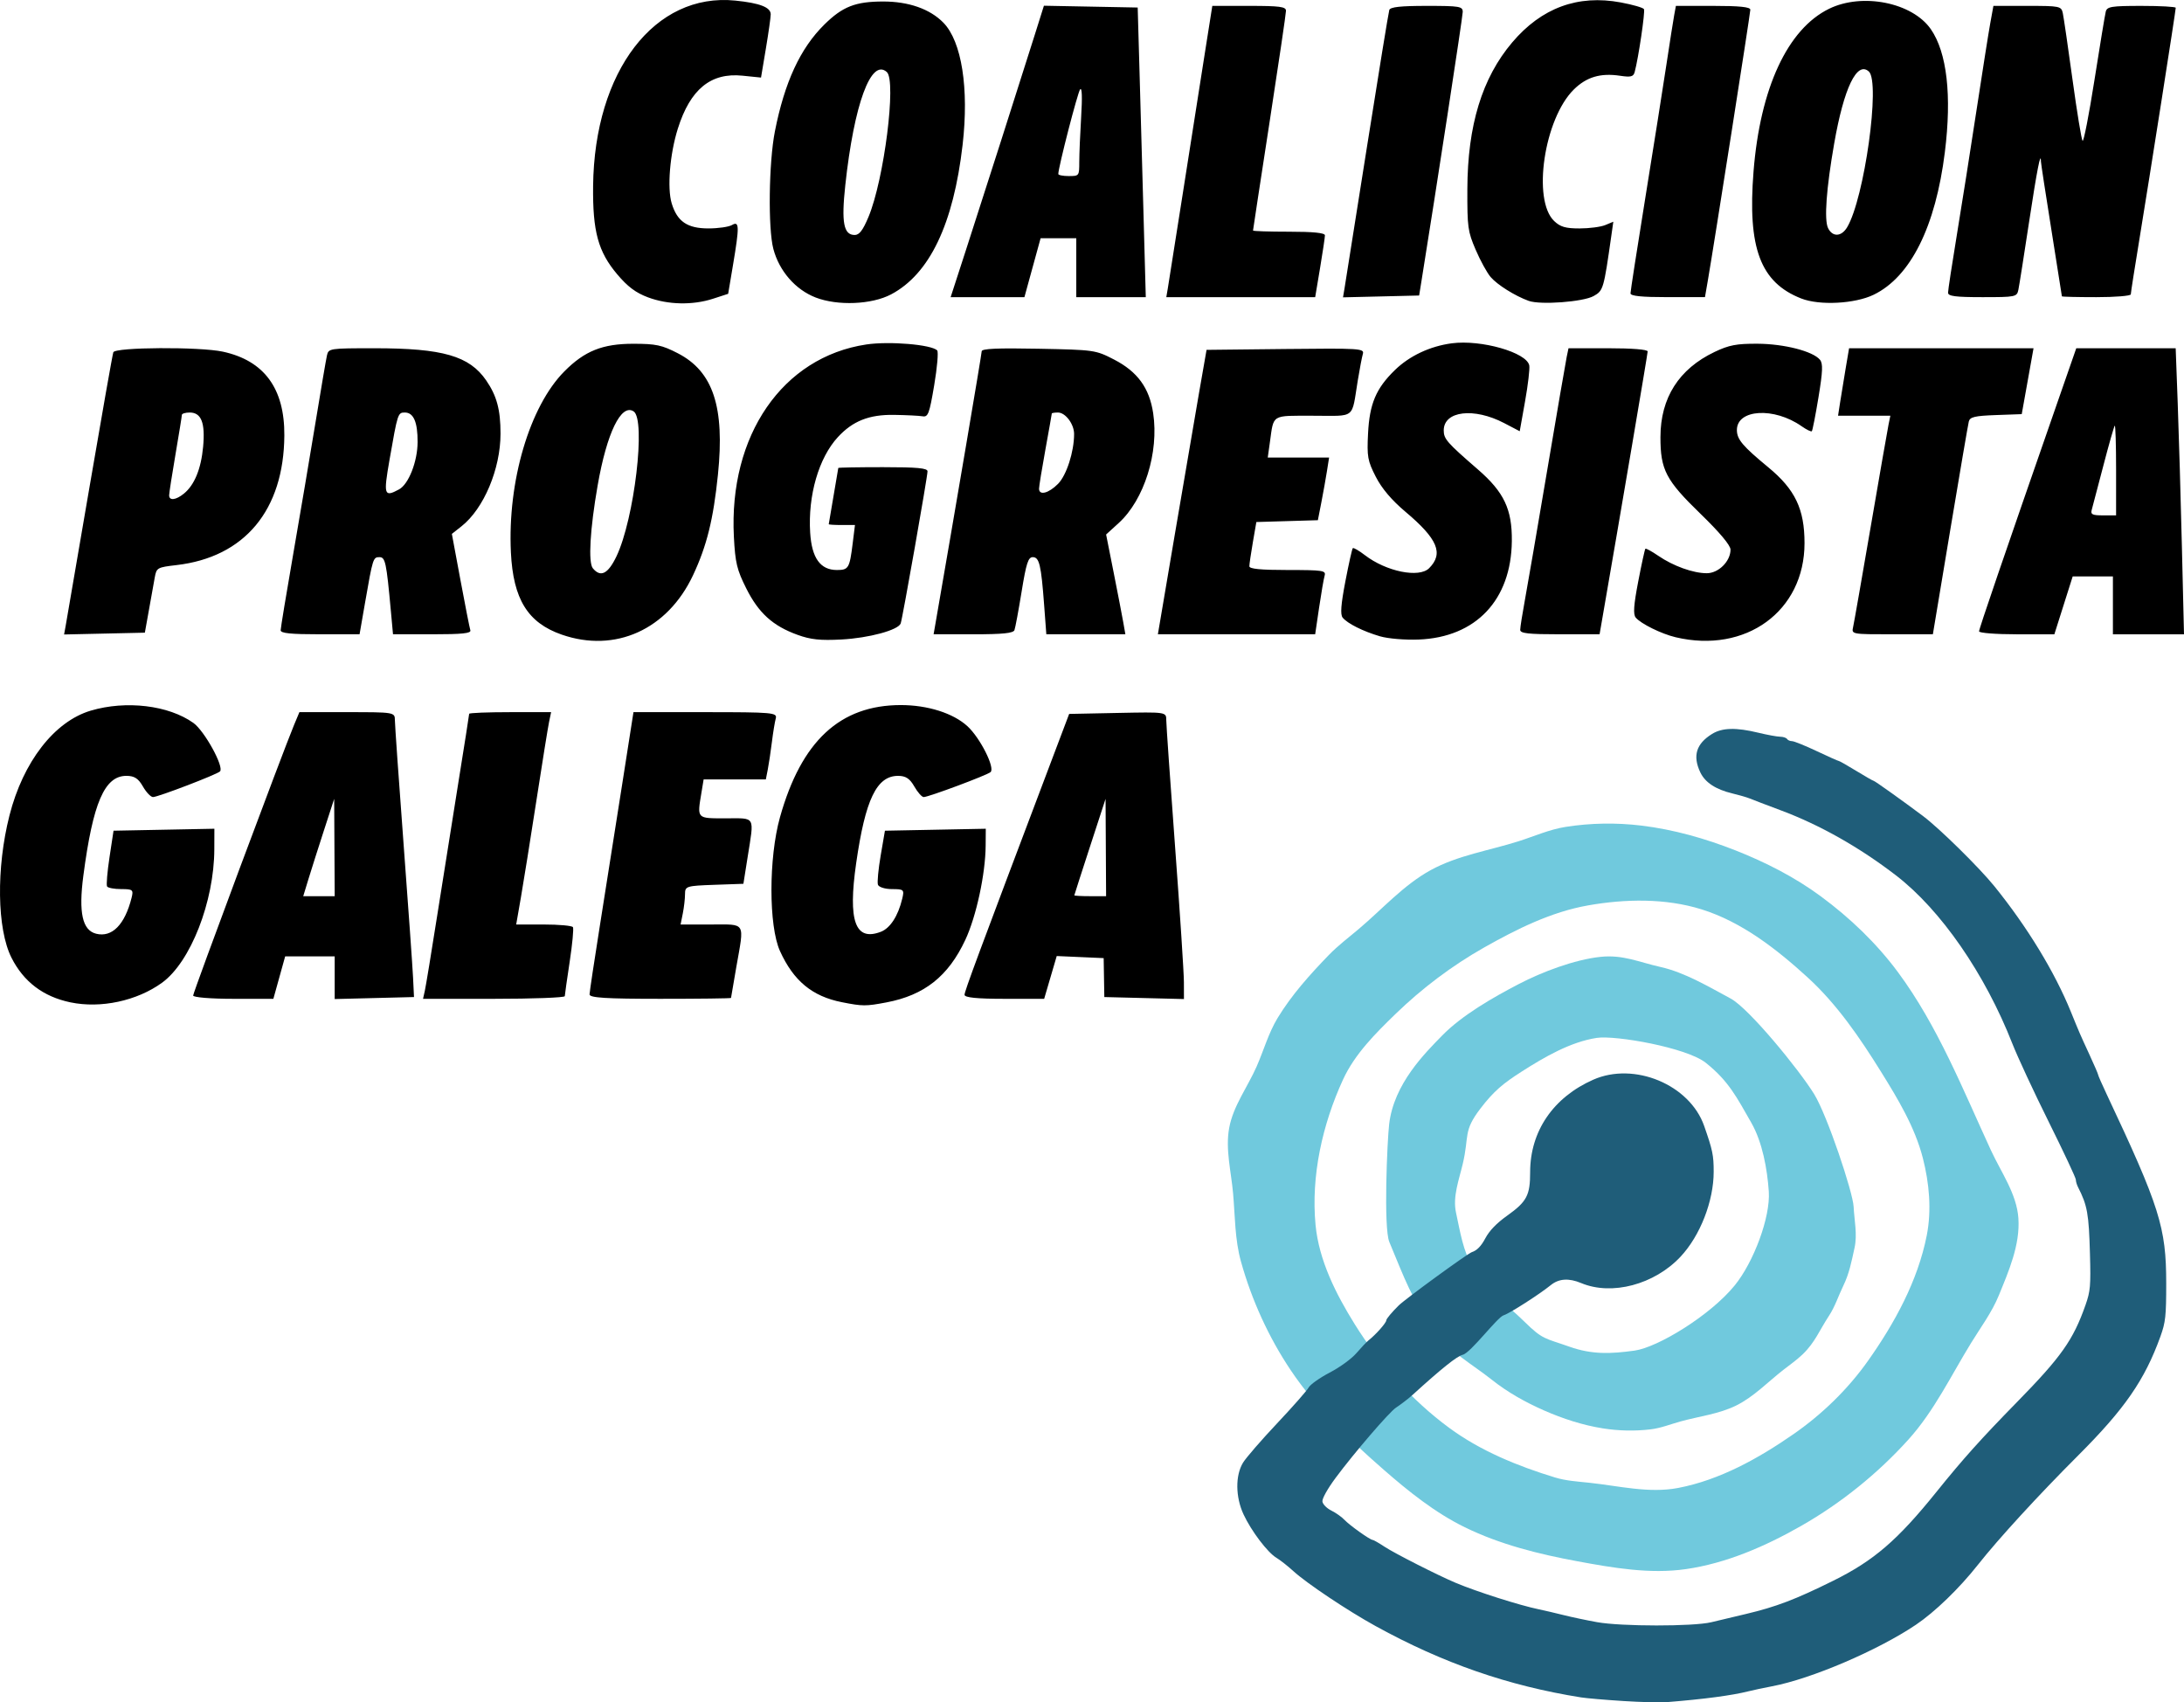<?xml version="1.0" encoding="UTF-8" standalone="no"?>
<!-- Created with Inkscape (http://www.inkscape.org/) -->

<svg
   version="1.1"
   id="svg182"
   width="587.023"
   height="457.498"
   viewBox="0 0 587.023 457.498"
   sodipodi:docname="CPG_logo_1987.svg"
   xml:space="preserve"
   inkscape:version="1.2 (dc2aeda, 2022-05-15)"
   xmlns:inkscape="http://www.inkscape.org/namespaces/inkscape"
   xmlns:sodipodi="http://sodipodi.sourceforge.net/DTD/sodipodi-0.dtd"
   xmlns="http://www.w3.org/2000/svg"
   xmlns:svg="http://www.w3.org/2000/svg"><defs
     id="defs186" /><sodipodi:namedview
     id="namedview184"
     pagecolor="#505050"
     bordercolor="#eeeeee"
     borderopacity="1"
     inkscape:showpageshadow="0"
     inkscape:pageopacity="0"
     inkscape:pagecheckerboard="0"
     inkscape:deskcolor="#505050"
     showgrid="false"
     inkscape:zoom="3.04"
     inkscape:cx="499.83553"
     inkscape:cy="400.98684"
     inkscape:window-width="1367"
     inkscape:window-height="698"
     inkscape:window-x="0"
     inkscape:window-y="25"
     inkscape:window-maximized="0"
     inkscape:current-layer="g188" /><g
     inkscape:groupmode="layer"
     inkscape:label="Image"
     id="g188"
     transform="translate(-65.39,-32.822)"><path
       style="fill:#000000;stroke-width:0.842"
       d="m 239.531,112.72 c -3.263,-1.224 -5.433,-2.85 -8.244,-6.178 -5.131,-6.074 -6.619,-11.531 -6.48,-23.765 0.35,-30.867 16.568,-51.996 38.224,-49.797 6.592,0.669 9.515,1.804 9.515,3.695 0,0.789 -0.586,4.935 -1.303,9.214 l -1.303,7.779 -4.973,-0.507 c -8.543,-0.871 -14.049,3.641 -17.392,14.253 -2.139,6.789 -2.89,15.936 -1.647,20.05 1.477,4.887 4.198,6.747 9.87,6.747 2.627,0 5.477,-0.41 6.333,-0.91 1.993,-1.165 2.03,0.319 0.269,10.798 l -1.292,7.688 -4.09,1.327 c -5.48,1.777 -12.099,1.629 -17.486,-0.392 z m 45.092,0.053 c -5.433,-2.103 -9.782,-7.094 -11.364,-13.043 -1.458,-5.484 -1.231,-23.242 0.404,-31.567 2.596,-13.216 6.82,-22.349 13.289,-28.733 4.903,-4.838 8.345,-6.191 15.788,-6.205 6.871,-0.013 12.631,2.012 16.23,5.706 4.918,5.047 6.899,17.662 5.153,32.814 -2.455,21.307 -8.867,34.714 -19.216,40.187 -5.201,2.75 -14.371,3.13 -20.285,0.841 z m 14.202,-21.657 c 4.19,-9.997 7.555,-36.552 4.933,-38.929 -4.234,-3.838 -8.811,8.619 -11.164,30.379 -1.087,10.059 -0.457,13.404 2.524,13.404 1.245,0 2.192,-1.24 3.707,-4.854 z m 177.439,22.558 c -3.67,-1.327 -8.43,-4.312 -10.22,-6.407 -0.971,-1.137 -2.783,-4.441 -4.026,-7.342 -2.108,-4.918 -2.259,-6.018 -2.227,-16.268 0.053,-17.12 3.953,-29.88 12.055,-39.439 7.883,-9.3 17.64,-12.893 29.175,-10.743 3.209,0.598 6.017,1.408 6.239,1.801 0.364,0.643 -1.487,13.173 -2.499,16.915 -0.337,1.246 -1.034,1.422 -3.925,0.989 -5.265,-0.788 -9.018,0.327 -12.428,3.692 -7.971,7.865 -11.227,29.693 -5.275,35.361 1.649,1.57 3.055,1.979 6.812,1.979 2.604,0 5.711,-0.406 6.906,-0.902 l 2.172,-0.902 -0.535,3.76 c -2.048,14.382 -2.154,14.743 -4.746,16.207 -2.801,1.582 -14.326,2.439 -17.477,1.299 z m 73.275,-0.632 c -10.989,-4.304 -14.465,-13.558 -12.827,-34.142 1.785,-22.422 9.143,-38.266 20.304,-43.72 8.959,-4.378 22.395,-1.679 27.357,5.494 4.338,6.272 5.656,17.829 3.765,33.024 -2.495,20.05 -9.21,33.508 -19.125,38.326 -5.043,2.451 -14.546,2.947 -19.475,1.017 z m 12.329,-19.141 c 4.624,-7.709 8.99,-39.004 5.84,-41.86 -3.192,-2.893 -6.699,4.376 -9.312,19.303 -2.125,12.136 -2.737,20.566 -1.655,22.776 1.201,2.451 3.587,2.349 5.127,-0.218 z m -236.892,6.247 c 4.444,-13.698 14.721,-45.832 18.572,-58.07 l 2.429,-7.718 12.603,0.242 12.603,0.242 0.491,17.15 c 0.27,9.433 0.76,26.946 1.088,38.918 l 0.597,21.768 h -9.341 -9.341 v -7.916 -7.916 h -4.794 -4.794 l -2.175,7.916 -2.175,7.916 h -9.915 -9.915 z M 355.481,76.315 c 0,-2.102 0.228,-7.544 0.506,-12.093 0.326,-5.324 0.229,-7.957 -0.272,-7.391 -0.645,0.73 -5.871,20.984 -5.871,22.755 0,0.304 1.268,0.552 2.818,0.552 2.789,0 2.818,-0.04 2.818,-3.823 z m 23.806,33.946 c 0.228,-1.33 2.025,-12.709 3.994,-25.286 1.969,-12.577 4.565,-29.101 5.769,-36.72 l 2.189,-13.852 h 9.901 c 8.252,0 9.901,0.219 9.901,1.316 0,0.724 -1.993,14.235 -4.429,30.026 -2.436,15.791 -4.429,28.853 -4.429,29.027 0,0.174 4.348,0.317 9.663,0.317 6.526,0 9.663,0.316 9.663,0.973 0,0.535 -0.59,4.493 -1.31,8.795 l -1.31,7.822 h -20.008 -20.008 z m 47.494,0.026 c 0.226,-1.345 2.943,-18.474 6.037,-38.065 3.095,-19.591 5.791,-36.115 5.991,-36.72 0.264,-0.797 3.032,-1.099 10.052,-1.099 8.881,0 9.688,0.135 9.688,1.623 0,1.263 -7.17,48.026 -11.079,72.256 l -0.639,3.958 -10.23,0.246 -10.23,0.246 0.41,-2.445 z m 76.86,1.372 c 0,-0.561 1.797,-12.138 3.993,-25.726 2.196,-13.588 4.74,-29.652 5.654,-35.699 0.913,-6.047 1.863,-12.082 2.11,-13.413 l 0.449,-2.419 h 10.001 c 7.106,0 10.001,0.298 10.001,1.03 0,0.981 -9.719,62.929 -11.395,72.629 l -0.798,4.617 H 513.649 c -7.058,0 -10.008,-0.301 -10.008,-1.021 z m 85.353,-0.179 c 0,-0.66 1.07,-7.685 2.378,-15.611 1.308,-7.927 3.674,-22.921 5.257,-33.321 1.584,-10.4 3.257,-20.987 3.718,-23.527 l 0.839,-4.617 h 9.116 c 8.79,0 9.131,0.071 9.541,1.979 0.234,1.088 1.404,9.103 2.6,17.81 1.196,8.707 2.413,16.12 2.705,16.472 0.292,0.353 1.725,-6.969 3.186,-16.271 1.461,-9.302 2.833,-17.605 3.05,-18.451 0.347,-1.351 1.521,-1.539 9.601,-1.539 5.063,0 9.206,0.23 9.206,0.51 0,0.79 -7.05,45.708 -9.705,61.835 -1.305,7.927 -2.373,14.754 -2.373,15.172 0,0.418 -4.167,0.76 -9.26,0.76 -5.093,0 -9.26,-0.1 -9.26,-0.222 0,-0.122 -1.266,-8.136 -2.813,-17.81 -1.547,-9.674 -2.816,-17.951 -2.818,-18.395 -0.018,-3.102 -1.063,2.213 -3.189,16.224 -1.355,8.934 -2.65,17.135 -2.877,18.223 -0.398,1.911 -0.729,1.979 -9.657,1.979 -7.27,0 -9.245,-0.256 -9.245,-1.199 z"
       id="path556" /><path
       style="fill:#000000;stroke-width:0.86"
       d="m 216.363,203.37 c -9.122,-3.177 -13.043,-9.527 -13.652,-22.103 -0.923,-19.084 5.022,-39.212 14.365,-48.634 5.45,-5.497 10.277,-7.428 18.548,-7.424 6.074,0.004 7.671,0.345 11.962,2.558 9.488,4.894 12.64,14.436 10.773,32.624 -1.235,12.034 -2.995,19.142 -6.695,27.025 -6.854,14.605 -20.922,20.962 -35.302,15.954 z m 14.723,-21.034 c 4.802,-10.035 7.964,-36.786 4.606,-38.961 -3.342,-2.164 -7.196,5.771 -9.662,19.891 -2.057,11.782 -2.575,20.723 -1.29,22.285 2.082,2.53 4.083,1.516 6.346,-3.214 z m 48.664,21.094 c -6.642,-2.396 -10.465,-5.86 -13.785,-12.489 -2.51,-5.012 -2.959,-6.886 -3.32,-13.848 -1.414,-27.256 13.097,-48.329 35.598,-51.696 6.211,-0.93 17.582,0.03 19.05,1.608 0.359,0.385 -0.004,4.588 -0.805,9.338 -1.297,7.691 -1.64,8.606 -3.126,8.354 -0.918,-0.156 -4.367,-0.327 -7.665,-0.379 -6.697,-0.107 -11.107,1.639 -15.108,5.982 -5.145,5.584 -8.07,15.693 -7.438,25.702 0.429,6.798 2.734,10.006 7.187,10.006 3.135,0 3.41,-0.467 4.245,-7.206 l 0.605,-4.886 h -3.525 c -1.939,0 -3.524,-0.097 -3.523,-0.216 6.5e-4,-0.119 0.578,-3.52 1.284,-7.558 0.705,-4.038 1.283,-7.439 1.284,-7.558 6.5e-4,-0.119 5.397,-0.216 11.992,-0.216 9.227,0 11.991,0.257 11.991,1.115 0,1.434 -6.731,39.595 -7.213,40.888 -0.664,1.785 -8.54,3.917 -15.913,4.309 -5.702,0.303 -8.263,0.032 -11.815,-1.25 z m 156.561,0.397 c -4.552,-1.334 -8.753,-3.436 -10.039,-5.023 -0.666,-0.822 -0.464,-3.516 0.727,-9.724 0.906,-4.723 1.805,-8.746 1.998,-8.941 0.193,-0.194 1.654,0.65 3.249,1.877 5.747,4.42 14.589,6.211 17.279,3.499 3.929,-3.962 2.294,-7.854 -6.361,-15.145 -3.72,-3.134 -6.371,-6.261 -7.989,-9.426 -2.195,-4.293 -2.389,-5.382 -2.075,-11.646 0.4,-7.97 2.145,-12.089 7.208,-17.016 3.928,-3.822 9.432,-6.415 15.278,-7.195 7.899,-1.054 20.207,2.465 20.849,5.96 0.163,0.888 -0.348,5.227 -1.136,9.641 l -1.433,8.026 -4.176,-2.185 c -8.141,-4.26 -16.248,-3.28 -16.248,1.964 0,2.297 0.844,3.262 9.183,10.492 7.024,6.09 9.21,10.703 9.121,19.248 -0.165,15.832 -9.654,25.862 -25.037,26.466 -3.659,0.144 -8.241,-0.241 -10.397,-0.872 z m 79.426,0.243 c -3.812,-0.906 -9.342,-3.637 -10.697,-5.283 -0.717,-0.871 -0.546,-3.325 0.675,-9.684 0.9,-4.684 1.765,-8.647 1.923,-8.806 0.158,-0.159 1.72,0.693 3.472,1.893 4.022,2.756 9.384,4.682 13.036,4.682 3.158,0 6.378,-3.205 6.378,-6.35 0,-1.141 -2.944,-4.65 -8.053,-9.601 -9.335,-9.045 -10.793,-11.837 -10.781,-20.648 0.014,-10.528 4.962,-18.304 14.552,-22.872 3.885,-1.851 5.912,-2.237 11.563,-2.204 7.174,0.042 14.881,2.023 16.762,4.31 0.833,1.012 0.75,3.091 -0.398,10.066 -0.796,4.835 -1.602,8.947 -1.791,9.137 -0.189,0.19 -1.425,-0.415 -2.747,-1.344 -7.387,-5.19 -17.393,-4.602 -17.393,1.023 0,2.5 1.526,4.31 8.45,10.027 7.209,5.952 9.726,11.223 9.726,20.368 0,18.267 -15.783,29.776 -34.677,25.287 z m -432.685,-3.137 c 0.24,-1.321 3.13,-18.143 6.422,-37.382 3.292,-19.24 6.159,-35.467 6.372,-36.061 0.494,-1.379 23.231,-1.504 29.435,-0.163 11.118,2.405 16.616,9.892 16.534,22.519 -0.131,20.078 -10.662,32.726 -29.017,34.846 -5.136,0.594 -5.347,0.715 -5.816,3.341 -0.268,1.499 -0.975,5.446 -1.572,8.771 l -1.085,6.046 -10.855,0.242 -10.855,0.242 z m 31.771,-35.458 c 2.836,-2.307 4.61,-6.635 5.162,-12.595 0.595,-6.43 -0.487,-9.195 -3.6,-9.195 -1.161,0 -2.114,0.292 -2.117,0.648 -0.003,0.356 -0.771,5.118 -1.707,10.581 -0.936,5.463 -1.704,10.419 -1.707,11.013 -0.008,1.516 1.805,1.31 3.97,-0.451 z m 26.003,36.728 c 10e-4,-0.594 1.522,-9.825 3.38,-20.514 1.858,-10.689 4.558,-26.625 6,-35.413 1.442,-8.789 2.819,-16.854 3.06,-17.923 0.43,-1.905 0.681,-1.943 12.799,-1.943 18.341,0 25.481,2.058 30.011,8.649 2.841,4.134 3.846,7.871 3.846,14.294 0,9.5 -4.498,20.177 -10.493,24.908 l -2.586,2.041 2.31,12.411 c 1.27,6.826 2.467,12.896 2.659,13.49 0.267,0.824 -2.149,1.08 -10.219,1.08 h -10.569 l -0.575,-6.262 c -1.209,-13.167 -1.487,-14.468 -3.09,-14.468 -1.681,0 -1.768,0.277 -3.86,12.308 l -1.464,8.421 h -10.605 c -7.914,0 -10.604,-0.274 -10.603,-1.08 z m 31.817,-37.858 c 2.582,-1.393 4.97,-7.482 4.991,-12.727 0.022,-5.359 -1.088,-7.933 -3.421,-7.933 -1.884,0 -1.938,0.169 -4.132,12.74 -1.651,9.462 -1.45,10.085 2.562,7.92 z m 144.171,36.131 c 5.426,-31.2 12.437,-72.49 12.437,-73.245 0,-0.717 4.198,-0.906 15.265,-0.689 15.02,0.295 15.347,0.342 20.308,2.902 6.303,3.252 9.495,7.627 10.518,14.415 1.59,10.548 -2.397,23.266 -9.251,29.511 l -3.398,3.096 2.02,10.169 c 1.111,5.593 2.276,11.627 2.588,13.408 l 0.569,3.239 h -10.622 -10.622 l -0.588,-7.849 c -0.811,-10.834 -1.298,-12.88 -3.066,-12.88 -1.217,0 -1.748,1.645 -2.985,9.247 -0.828,5.086 -1.696,9.75 -1.93,10.365 -0.316,0.832 -3.153,1.118 -11.079,1.118 H 316.326 Z m 32.95,-37.613 c 2.289,-2.309 4.325,-8.622 4.325,-13.414 0,-2.664 -2.33,-5.764 -4.331,-5.764 -0.915,0 -1.664,0.119 -1.664,0.265 0,0.146 -0.771,4.496 -1.713,9.668 -0.942,5.171 -1.713,9.911 -1.713,10.531 0,1.906 2.575,1.256 5.096,-1.287 z m 31.349,13.86 c 2.477,-14.608 5.42,-31.807 6.541,-38.22 l 2.038,-11.66 21.231,-0.231 c 19.958,-0.217 21.204,-0.14 20.785,1.296 -0.245,0.84 -0.861,4.053 -1.367,7.141 -1.737,10.597 -0.357,9.501 -11.974,9.501 -11.409,0 -10.584,-0.505 -11.652,7.126 l -0.574,4.103 h 8.244 8.244 l -0.58,3.671 c -0.319,2.019 -0.998,5.809 -1.509,8.421 l -0.929,4.751 -8.268,0.246 -8.268,0.246 -0.939,5.439 c -0.517,2.991 -0.939,5.893 -0.939,6.448 0,0.714 3.025,1.009 10.336,1.009 9.44,0 10.297,0.131 9.894,1.512 -0.243,0.831 -0.913,4.718 -1.491,8.637 l -1.05,7.126 h -21.138 -21.138 z m 92.884,25.36 c 0,-0.66 0.566,-4.255 1.257,-7.99 0.692,-3.734 3.389,-19.422 5.995,-34.861 2.606,-15.439 4.961,-29.14 5.234,-30.447 l 0.496,-2.375 h 10.638 c 6.451,0 10.638,0.337 10.638,0.855 0,0.652 -7.202,43.046 -12.438,73.21 l -0.487,2.807 h -10.667 c -8.534,0 -10.667,-0.24 -10.667,-1.2 z m 89.478,-0.743 c 0.24,-1.069 2.371,-13.215 4.736,-26.992 2.365,-13.777 4.519,-26.117 4.787,-27.424 l 0.487,-2.375 h -7.029 -7.029 l 0.566,-3.671 c 0.311,-2.019 0.978,-6.1 1.482,-9.069 l 0.916,-5.398 h 24.789 24.789 l -0.502,2.807 c -0.276,1.544 -0.99,5.528 -1.586,8.853 l -1.084,6.046 -6.927,0.249 c -5.693,0.205 -6.993,0.513 -7.298,1.727 -0.204,0.813 -2.461,14.013 -5.016,29.333 l -4.645,27.855 -10.937,5.5e-4 c -10.9,5.4e-4 -10.935,-0.006 -10.5,-1.943 z m 33.856,1.155 c 0,-0.704 6.389,-19.368 21.24,-62.046 l 4.883,-14.033 13.361,-0.003 13.361,-0.003 0.552,14.9 c 0.304,8.195 0.807,25.491 1.118,38.436 l 0.566,23.537 h -9.554 -9.554 v -7.774 -7.774 h -5.406 -5.406 l -2.463,7.774 -2.463,7.774 h -10.117 c -5.564,0 -10.117,-0.355 -10.117,-0.789 z m 36.829,-43.406 c 0,-6.73 -0.162,-12.073 -0.361,-11.873 -0.198,0.2 -1.573,5.026 -3.056,10.725 -1.482,5.699 -2.888,11.041 -3.123,11.873 -0.357,1.263 0.146,1.512 3.056,1.512 h 3.484 z"
       id="path666" /><path
       style="fill:#000000;fill-opacity:1;stroke-width:0.951"
       d="m 84.329,302.204 c -7.308,-1.528 -12.591,-5.528 -15.858,-12.01 -3.894,-7.726 -4.124,-24.109 -0.535,-38.224 3.666,-14.42 12.076,-25.262 21.844,-28.163 9.486,-2.817 20.913,-1.452 27.58,3.295 2.995,2.132 8.339,11.86 7.163,13.036 -0.833,0.833 -16.685,6.9 -18.008,6.893 -0.603,-0.003 -1.825,-1.287 -2.717,-2.853 -1.226,-2.155 -2.304,-2.847 -4.433,-2.847 -5.877,0 -8.99,7.219 -11.572,26.835 -1.308,9.938 -0.266,14.664 3.439,15.594 4.264,1.07 7.71,-2.424 9.526,-9.658 0.54,-2.152 0.32,-2.336 -2.79,-2.336 -1.857,0 -3.566,-0.321 -3.8,-0.713 -0.233,-0.392 0.063,-3.923 0.657,-7.847 l 1.081,-7.133 13.553,-0.264 13.553,-0.264 -0.017,5.495 c -0.042,14.101 -6.393,30.332 -14.04,35.881 -6.743,4.893 -16.489,6.984 -24.628,5.282 z m 207.34,-0.045 c -7.971,-1.576 -12.992,-5.726 -16.634,-13.749 -3.057,-6.735 -3.058,-25.045 -10e-4,-35.951 5.742,-20.491 16.152,-30.151 32.494,-30.151 7.202,0 14.068,2.177 17.883,5.669 3.428,3.138 7.507,11.235 6.221,12.349 -0.976,0.846 -16.703,6.714 -17.97,6.705 -0.497,-0.003 -1.632,-1.287 -2.523,-2.853 -1.209,-2.125 -2.313,-2.847 -4.352,-2.847 -5.766,0 -8.807,6.329 -11.27,23.455 -2.24,15.575 -0.271,21.075 6.609,18.459 2.521,-0.958 4.654,-4.239 5.762,-8.863 0.595,-2.48 0.452,-2.616 -2.75,-2.616 -1.857,0 -3.556,-0.535 -3.776,-1.189 -0.219,-0.654 0.115,-4.185 0.743,-7.847 l 1.142,-6.658 13.553,-0.264 13.553,-0.264 -0.033,4.544 c -0.056,7.613 -2.52,19.029 -5.469,25.33 -4.571,9.768 -10.996,14.86 -21.188,16.793 -5.566,1.056 -6.404,1.052 -11.994,-0.053 z M 117.307,300.361 c 0,-0.856 24.13,-65.552 27.104,-72.669 l 1.454,-3.481 h 12.827 c 12.666,0 12.827,0.027 12.835,2.14 0.004,1.177 1.049,16.05 2.321,33.051 1.273,17.001 2.428,33.265 2.566,36.142 l 0.252,5.231 -10.658,0.269 -10.658,0.269 v -5.738 -5.738 h -6.654 -6.654 l -1.587,5.707 -1.587,5.707 h -10.782 c -6.052,0 -10.782,-0.39 -10.782,-0.889 z m 37.975,-39.77 -0.069,-13.078 -2.781,8.56 c -1.53,4.708 -3.402,10.593 -4.16,13.078 l -1.379,4.518 h 4.229 4.229 z m 24.294,38.52 c 0.266,-1.177 1.796,-10.486 3.4,-20.686 1.604,-10.201 4.176,-26.373 5.717,-35.938 1.54,-9.566 2.801,-17.59 2.801,-17.833 0,-0.243 4.956,-0.441 11.013,-0.441 h 11.013 l -0.547,2.616 c -0.301,1.439 -1.836,10.961 -3.41,21.162 -1.575,10.201 -3.441,21.863 -4.147,25.917 l -1.283,7.371 h 7.415 c 4.079,0 7.606,0.321 7.84,0.713 0.233,0.392 -0.16,4.565 -0.874,9.273 -0.714,4.708 -1.308,8.881 -1.319,9.273 -0.011,0.392 -8.589,0.713 -19.061,0.713 h -19.04 z m 44.276,0.951 c 0.011,-0.654 1.282,-9.107 2.823,-18.784 1.541,-9.677 4.192,-26.476 5.892,-37.331 l 3.09,-19.735 h 19.355 c 17.974,0 19.322,0.119 18.895,1.664 -0.253,0.915 -0.726,3.804 -1.051,6.42 -0.325,2.616 -0.823,5.932 -1.107,7.371 l -0.515,2.616 h -8.36 -8.36 l -0.59,3.567 c -1.172,7.093 -1.359,6.895 6.523,6.895 8.156,0 7.676,-0.854 5.885,10.462 l -1.129,7.133 -7.847,0.276 c -7.508,0.264 -7.847,0.372 -7.847,2.497 0,1.221 -0.268,3.558 -0.594,5.193 l -0.594,2.972 h 8.203 c 9.489,0 8.948,-0.912 6.777,11.413 -0.783,4.446 -1.425,8.191 -1.425,8.322 -7.2e-4,0.131 -8.561,0.238 -19.023,0.238 -14.595,0 -19.017,-0.277 -19,-1.189 z m 100.795,0.108 c 0,-0.96 3.397,-10.11 23.081,-62.168 l 5.035,-13.315 13.048,-0.265 c 13.022,-0.264 13.048,-0.26 13.051,1.902 10e-4,1.192 1.067,16.505 2.368,34.029 1.301,17.524 2.37,33.909 2.375,36.411 l 0.01,4.549 -10.7,-0.269 -10.7,-0.269 -0.088,-5.231 -0.088,-5.231 -6.308,-0.281 -6.308,-0.281 -1.689,5.748 -1.689,5.748 -10.7,0.001 c -7.355,9e-4 -10.7,-0.337 -10.7,-1.079 z m 37.973,-39.579 -0.071,-13.078 -4.188,12.84 c -2.303,7.062 -4.198,12.947 -4.209,13.078 -0.011,0.131 1.905,0.238 4.259,0.238 h 4.28 z"
       id="path692" /><path
       id="path1116"
       style="font-variation-settings:normal;opacity:1;vector-effect:none;fill:#70c9dd;fill-opacity:1;stroke:none;stroke-width:0.246;stroke-linecap:butt;stroke-linejoin:miter;stroke-miterlimit:4;stroke-dasharray:none;stroke-dashoffset:0;stroke-opacity:1;-inkscape-stroke:none;stop-color:#000000;stop-opacity:1"
       d="m 506.584,254.699 c -6.753,-0.817 -13.685,-0.711 -20.404,0.352 -4.36,0.69 -8.456,2.536 -12.664,3.869 -7.883,2.498 -16.319,3.765 -23.57,7.74 -7.307,4.006 -12.98,10.456 -19.35,15.83 -2.732,2.305 -5.605,4.468 -8.09,7.037 -5.041,5.213 -9.959,10.684 -13.721,16.885 -2.452,4.042 -3.727,8.69 -5.629,13.018 -2.429,5.526 -6.305,10.595 -7.387,16.533 -1.052,5.779 0.542,11.738 1.055,17.59 0.536,6.115 0.461,12.382 2.111,18.295 2.877,10.31 7.409,20.305 13.367,29.197 6.789,10.132 15.796,18.71 24.979,26.736 6.712,5.867 13.804,11.559 21.811,15.48 9.462,4.634 19.894,7.231 30.254,9.146 9.596,1.774 19.541,3.503 29.199,2.109 10.908,-1.574 21.383,-6.15 30.957,-11.609 10.723,-6.114 20.577,-14.054 28.848,-23.217 6.931,-7.678 11.465,-17.225 16.887,-26.033 2.562,-4.162 5.535,-8.141 7.387,-12.664 2.704,-6.607 5.758,-13.633 5.277,-20.756 -0.443,-6.562 -4.63,-12.324 -7.387,-18.295 -7.54,-16.334 -14.27,-33.387 -24.979,-47.844 -5.775,-7.796 -12.947,-14.646 -20.756,-20.404 -6.967,-5.138 -14.813,-9.134 -22.865,-12.312 -8.122,-3.206 -16.661,-5.635 -25.33,-6.684 z m -14.424,21.459 c 10.052,-1.779 20.861,-1.985 30.605,1.057 10.775,3.364 20.162,10.68 28.496,18.293 7.897,7.214 14.053,16.245 19.701,25.328 4.542,7.305 9.12,14.887 11.258,23.219 1.721,6.71 2.389,13.958 1.055,20.756 -2.394,12.2 -8.644,23.628 -15.83,33.773 -5.416,7.646 -12.353,14.36 -20.053,19.699 -9.356,6.487 -19.776,12.289 -30.959,14.424 -7.846,1.498 -15.979,-0.563 -23.922,-1.406 -3.068,-0.326 -6.196,-0.509 -9.146,-1.408 -10.036,-3.057 -20.049,-7.142 -28.494,-13.367 -10.09,-7.437 -18.698,-17.156 -25.33,-27.793 -5.069,-8.13 -9.651,-17.198 -10.555,-26.736 -1.25,-13.188 1.856,-27.012 7.389,-39.049 3.136,-6.822 8.68,-12.364 14.072,-17.59 7.157,-6.937 15.243,-13.039 23.922,-17.941 8.702,-4.916 17.949,-9.516 27.791,-11.258 z"
       sodipodi:nodetypes="ssssssssssssssssssssssssssssssssssssssssssss" /><path
       id="path1116-2"
       style="font-variation-settings:normal;opacity:1;vector-effect:none;fill:#70c9dd;fill-opacity:1;stroke:none;stroke-width:0.155;stroke-linecap:butt;stroke-linejoin:miter;stroke-miterlimit:4;stroke-dasharray:none;stroke-dashoffset:0;stroke-opacity:1;-inkscape-stroke:none;stop-color:#000000"
       d="m 496.207,416.693 c 4.23,0.674 8.594,0.772 12.847,0.263 2.76,-0.331 5.381,-1.395 8.06,-2.134 5.019,-1.385 10.357,-1.982 15.014,-4.311 4.693,-2.347 8.415,-6.272 12.55,-9.502 1.773,-1.385 3.633,-2.678 5.257,-4.236 3.296,-3.161 4.52,-6.486 7.033,-10.299 1.639,-2.485 2.551,-5.379 3.85,-8.057 1.659,-3.419 2.218,-6.517 3.04,-10.228 0.799,-3.611 -0.063,-7.399 -0.247,-11.093 -0.192,-3.861 -7.075,-24.513 -10.613,-30.249 -4.032,-6.536 -17.494,-23.015 -22.439,-25.672 -5.843,-3.14 -12.346,-7.021 -18.819,-8.472 -5.996,-1.344 -10.101,-3.371 -16.212,-2.723 -6.901,0.732 -15.711,4.066 -21.864,7.274 -6.892,3.593 -15.28,8.355 -20.702,13.924 -4.543,4.667 -12.918,12.88 -14.191,23.773 -0.521,4.465 -1.543,27.834 0.05,31.657 4.357,10.457 5.725,14.662 12.12,24.012 3.449,5.042 10.614,9.171 15.39,12.979 4.262,3.398 9.104,6.098 14.095,8.289 5.035,2.21 10.35,3.941 15.779,4.806 z m 8.529,-20.9 c -6.367,0.881 -11.414,1.106 -17.473,-1.039 -6.7,-2.372 -7.137,-1.81 -12.2,-6.798 -4.798,-4.726 -10.457,-8.554 -13.796,-14.404 -2.684,-4.704 -3.386,-9.583 -4.533,-14.876 -0.924,-4.263 0.828,-8.839 1.828,-13.085 1.796,-7.62 -10e-4,-8.662 4.761,-14.875 3.589,-4.683 6.113,-6.743 11.084,-9.919 6.041,-3.86 13.087,-7.967 20.173,-9.045 4.972,-0.756 24.13,2.58 29.297,6.697 6.172,4.919 8.303,9.238 12.224,16.088 2.997,5.236 4.299,12.461 4.711,18.48 0.474,6.921 -4.084,19.026 -9.179,25.278 -6.575,8.071 -20.664,16.635 -26.898,17.498 z"
       sodipodi:nodetypes="sssssssssssssssssssssssssssssssssssss" /><path
       style="fill:#1f5d79;fill-opacity:1;stroke-width:0.667"
       d="m 501.667,489.964 c -4.767,-0.301 -9.867,-0.738 -11.333,-0.972 -19.585,-3.121 -37.07,-9.189 -55.15,-19.137 -7.556,-4.157 -18.578,-11.519 -22.183,-14.817 -1.467,-1.341 -3.511,-2.949 -4.544,-3.572 -2.397,-1.446 -6.747,-7.193 -8.828,-11.664 -2.177,-4.676 -2.229,-10.48 -0.125,-13.904 0.823,-1.339 4.947,-6.096 9.163,-10.57 4.217,-4.475 8.022,-8.798 8.456,-9.607 0.434,-0.809 2.984,-2.618 5.667,-4.019 2.772,-1.448 5.876,-3.708 7.191,-5.236 1.272,-1.479 2.727,-3.014 3.232,-3.411 1.977,-1.555 4.787,-4.722 4.787,-5.396 0,-0.39 1.5,-2.187 3.333,-3.993 1.833,-1.806 18.536,-13.96 19.647,-14.327 1.394,-0.46 2.521,-1.612 3.64,-3.722 1.092,-2.059 3.001,-4.041 5.854,-6.076 5.301,-3.783 6.192,-5.464 6.192,-11.684 0,-11.015 6.204,-20.111 16.962,-24.869 11.032,-4.879 25.931,1.332 29.813,12.428 2.273,6.498 2.558,7.866 2.558,12.306 0,7.892 -3.638,17.214 -8.912,22.837 -7.027,7.492 -18.462,10.529 -26.694,7.089 -3.339,-1.395 -5.999,-1.219 -8.176,0.543 -3.104,2.513 -11.114,7.637 -12.656,8.097 -1.718,0.512 -8.858,10.111 -11.008,10.621 -1.532,0.363 -5.66,3.663 -13.48,10.776 -1.06,0.964 -3.063,2.505 -4.452,3.424 -1.857,1.229 -11.278,12.207 -16.243,18.891 -2.137,2.877 -3.643,5.566 -3.546,6.333 0.094,0.748 1.15,1.823 2.406,2.451 1.231,0.615 2.801,1.722 3.489,2.461 1.362,1.462 6.917,5.422 7.606,5.422 0.235,0 1.68,0.828 3.213,1.841 2.702,1.785 14.383,7.71 19.12,9.7 5.71,2.397 17.154,6.041 22.333,7.111 1.467,0.303 4.467,1.003 6.667,1.555 2.2,0.552 6.25,1.407 9,1.899 6.536,1.17 25.793,1.183 30.667,0.021 2.017,-0.481 6.217,-1.48 9.333,-2.22 8.135,-1.933 13.277,-3.89 23.449,-8.925 10.954,-5.422 17.311,-10.898 27.84,-23.981 7.007,-8.707 11.967,-14.235 21.531,-24 11.97,-12.22 15.144,-16.715 18.459,-26.142 1.3,-3.695 1.428,-5.168 1.192,-13.667 -0.302,-10.884 -0.689,-13.049 -3.215,-18.016 -0.324,-0.637 -0.586,-1.537 -0.582,-2 0.004,-0.463 -3.271,-7.442 -7.278,-15.509 -4.007,-8.067 -8.402,-17.517 -9.767,-21 -7.369,-18.809 -19.232,-35.968 -31.274,-45.238 -9.754,-7.509 -20.385,-13.527 -30.767,-17.419 -3.99,-1.495 -7.855,-2.969 -8.588,-3.275 -0.733,-0.306 -2.825,-0.913 -4.648,-1.349 -4.468,-1.069 -7.326,-2.947 -8.615,-5.663 -2.106,-4.439 -1.109,-7.687 3.174,-10.334 2.712,-1.676 6.42,-1.772 12.422,-0.32 2.383,0.576 5.014,1.06 5.846,1.073 0.832,0.014 1.674,0.288 1.873,0.609 0.198,0.321 0.799,0.583 1.335,0.583 0.536,0 3.512,1.2 6.614,2.667 3.102,1.467 5.79,2.667 5.975,2.667 0.184,0 2.296,1.2 4.692,2.667 2.396,1.467 4.498,2.667 4.671,2.667 0.281,0 8.138,5.605 13.319,9.503 4.412,3.319 15.072,13.813 19.128,18.83 8.846,10.943 16.194,23.003 20.56,33.744 2.32,5.706 2.442,5.988 4.943,11.404 1.308,2.831 2.378,5.31 2.378,5.508 0,0.198 1.023,2.532 2.273,5.186 14.278,30.316 16.022,35.848 16.028,50.825 0.003,8.823 -0.18,10.51 -1.561,14.333 -4.223,11.697 -9.584,19.448 -22.108,31.968 -10.696,10.692 -21.452,22.422 -26.93,29.365 -5.02,6.363 -11.587,12.713 -16.701,16.15 -10.288,6.913 -28.09,14.52 -38.667,16.523 -2.2,0.417 -5.05,1.022 -6.333,1.345 -4.424,1.115 -11.937,2.111 -22,2.918 -1.65,0.132 -6.9,-0.005 -11.667,-0.306 -1e-5,0 10e-6,-4e-5 0,-4e-5 z"
       id="path1114"
       sodipodi:nodetypes="sssssssssssssssssssssssssssssssssssssssssssssssssssssssssssssssssssssssssssssss" /></g></svg>
